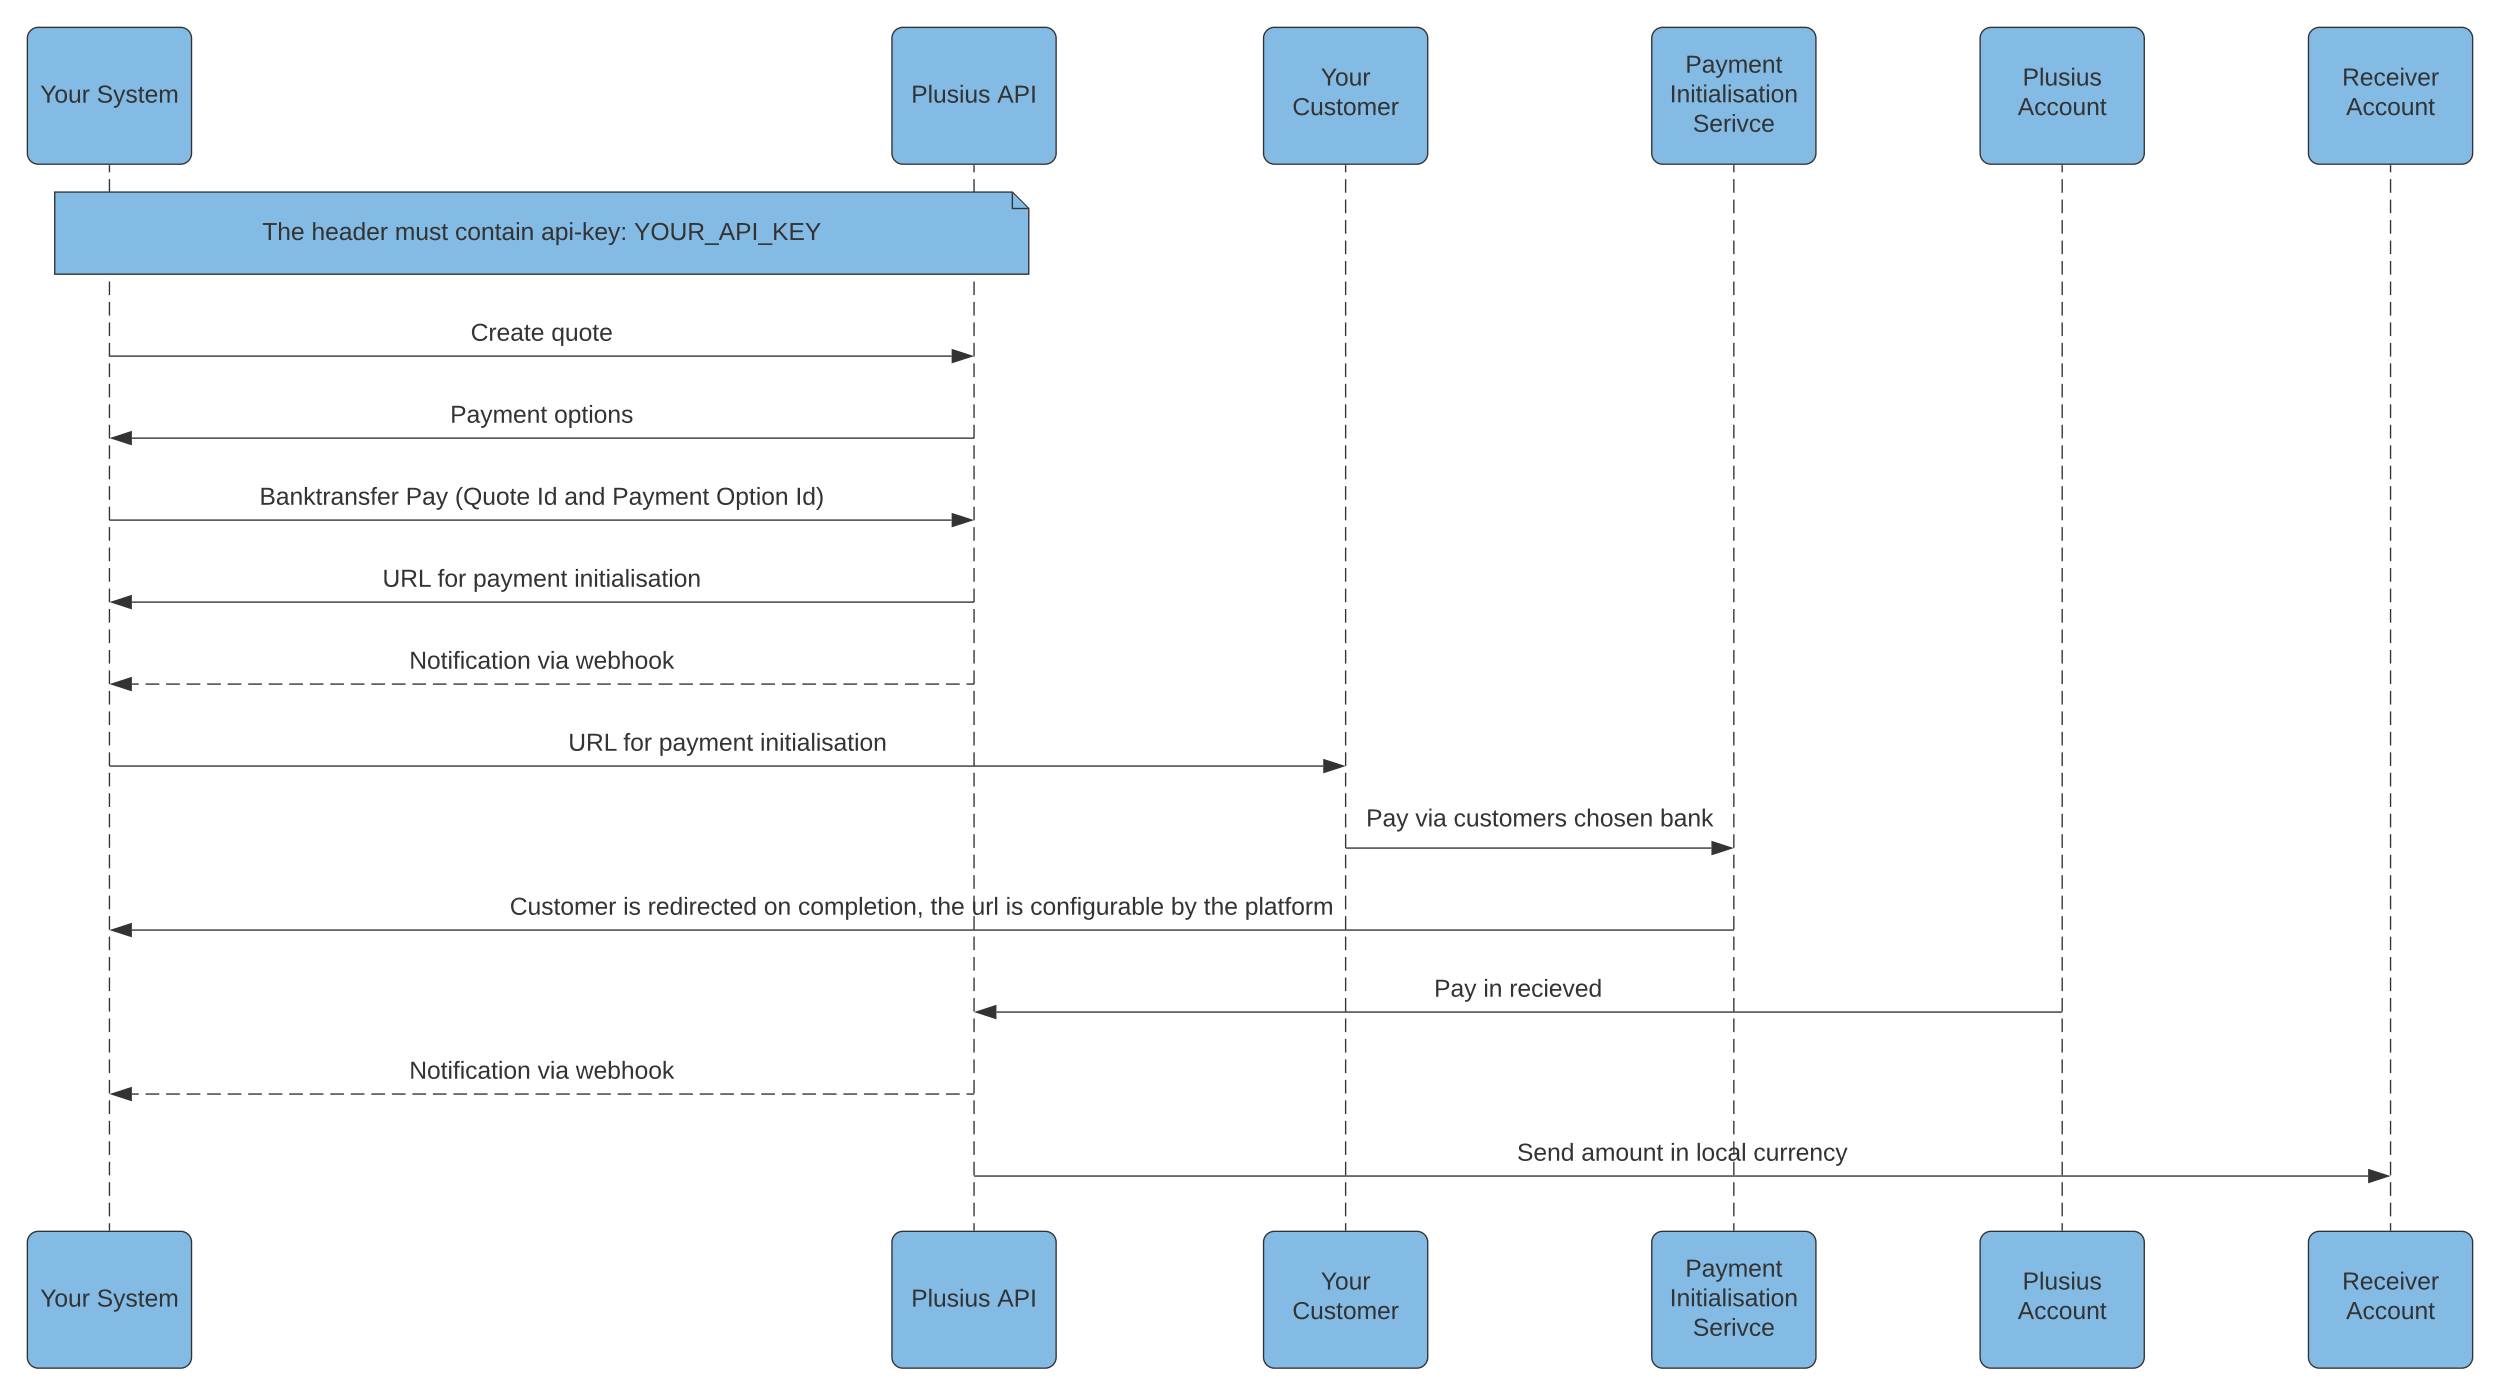 <svg xmlns="http://www.w3.org/2000/svg" xmlns:xlink="http://www.w3.org/1999/xlink" xmlns:lucid="lucid" width="1827.3" height="1020"><g transform="translate(-120 -120.166)" lucid:page-tab-id="JcTtX6qArhzI"><path d="M140 148.17a8 8 0 0 1 8-8h104a8 8 0 0 1 8 8v84a8 8 0 0 1-8 8H148a8 8 0 0 1-8-8z" stroke="#333" fill="#83bbe5"/><use xlink:href="#a" transform="matrix(1,0,0,1,140,140.166) translate(9.38 55.025)"/><use xlink:href="#b" transform="matrix(1,0,0,1,140,140.166) translate(50.68 55.025)"/><path d="M140 1028.17a8 8 0 0 1 8-8h104a8 8 0 0 1 8 8v84a8 8 0 0 1-8 8H148a8 8 0 0 1-8-8z" stroke="#333" fill="#83bbe5"/><use xlink:href="#a" transform="matrix(1,0,0,1,140,1020.166) translate(9.38 55.025)"/><use xlink:href="#b" transform="matrix(1,0,0,1,140,1020.166) translate(50.68 55.025)"/><path d="M200 241.12v5m0 4.97v9.97m0 5v9.96m0 5V291m0 4.98v9.98m0 5v9.96m0 5v9.97m0 4.97v9.98m0 5v9.96m0 5v9.98m0 4.98v9.98m0 5v9.96m0 5v9.97m0 4.98v9.98m0 5v9.96m0 4.98v9.98m0 4.98v9.98m0 5v9.96m0 5v9.97m0 4.98v9.98m0 5v9.97m0 5v9.97m0 4.98v9.98m0 5v9.96m0 5v9.97m0 4.98v10m0 4.98v9.97m0 5v9.97m0 4.98v9.98m0 5v9.96m0 5V695m0 5v9.97m0 5v9.96m0 5v9.97m0 5v9.96m0 5v9.96m0 5v9.97m0 4.98v9.97m0 5v9.96m0 5v9.98m0 5v9.96m0 5v9.96m0 5v9.97m0 5v9.96m0 5v9.97m0 4.98v9.98m0 5v9.96m0 5v9.97m0 4.97v9.98m0 5v9.96m0 5v9.98m0 4.98v9.98m0 5v4.97" stroke="#333" fill="none"/><path d="M200.5 241.13h-1v-.5h1zM200.5 1019.7l-1 .02v-.52h1z" stroke="#333" stroke-width=".05" fill="#333"/><path d="M771.95 148.17a8 8 0 0 1 8-8h104a8 8 0 0 1 8 8v84a8 8 0 0 1-8 8h-104a8 8 0 0 1-8-8z" stroke="#333" fill="#83bbe5"/><use xlink:href="#c" transform="matrix(1,0,0,1,771.95,140.166) translate(14.055 55.025)"/><use xlink:href="#d" transform="matrix(1,0,0,1,771.95,140.166) translate(76.955 55.025)"/><path d="M771.95 1028.17a8 8 0 0 1 8-8h104a8 8 0 0 1 8 8v84a8 8 0 0 1-8 8h-104a8 8 0 0 1-8-8z" stroke="#333" fill="#83bbe5"/><use xlink:href="#c" transform="matrix(1,0,0,1,771.95,1020.166) translate(14.055 55.025)"/><use xlink:href="#d" transform="matrix(1,0,0,1,771.95,1020.166) translate(76.955 55.025)"/><path d="M831.95 241.12v5m0 4.97v9.97m0 5v9.96m0 5V291m0 4.98v9.98m0 5v9.96m0 5v9.97m0 4.97v9.98m0 5v9.96m0 5v9.98m0 4.98v9.98m0 5v9.96m0 5v9.97m0 4.98v9.98m0 5v9.96m0 4.98v9.98m0 4.98v9.98m0 5v9.96m0 5v9.97m0 4.98v9.98m0 5v9.97m0 5v9.97m0 4.98v9.98m0 5v9.96m0 5v9.97m0 4.98v10m0 4.98v9.97m0 5v9.97m0 4.98v9.98m0 5v9.96m0 5V695m0 5v9.97m0 5v9.96m0 5v9.97m0 5v9.96m0 5v9.96m0 5v9.97m0 4.98v9.97m0 5v9.96m0 5v9.98m0 5v9.96m0 5v9.96m0 5v9.97m0 5v9.96m0 5v9.97m0 4.98v9.98m0 5v9.96m0 5v9.97m0 4.97v9.98m0 5v9.96m0 5v9.98m0 4.98v9.98m0 5v4.97" stroke="#333" fill="none"/><path d="M832.45 241.13h-1v-.5h1zM832.45 1019.7l-1 .02v-.52h1z" stroke="#333" stroke-width=".05" fill="#333"/><path d="M1043.55 148.17a8 8 0 0 1 8-8h104a8 8 0 0 1 8 8v84a8 8 0 0 1-8 8h-104a8 8 0 0 1-8-8z" stroke="#333" fill="#83bbe5"/><use xlink:href="#e" transform="matrix(1,0,0,1,1043.55,140.166) translate(41.855 42.525)"/><use xlink:href="#f" transform="matrix(1,0,0,1,1043.55,140.166) translate(21.08 64.125)"/><path d="M1043.55 1028.17a8 8 0 0 1 8-8h104a8 8 0 0 1 8 8v84a8 8 0 0 1-8 8h-104a8 8 0 0 1-8-8z" stroke="#333" fill="#83bbe5"/><use xlink:href="#e" transform="matrix(1,0,0,1,1043.55,1020.166) translate(41.855 42.525)"/><use xlink:href="#f" transform="matrix(1,0,0,1,1043.55,1020.166) translate(21.08 64.125)"/><path d="M1103.55 241.12v5m0 4.97v9.97m0 5v9.96m0 5V291m0 4.98v9.98m0 5v9.96m0 5v9.97m0 4.97v9.98m0 5v9.96m0 5v9.98m0 4.98v9.98m0 5v9.96m0 5v9.97m0 4.98v9.98m0 5v9.96m0 4.98v9.98m0 4.98v9.98m0 5v9.96m0 5v9.97m0 4.98v9.98m0 5v9.97m0 5v9.97m0 4.98v9.98m0 5v9.96m0 5v9.97m0 4.98v10m0 4.98v9.97m0 5v9.97m0 4.98v9.98m0 5v9.96m0 5V695m0 5v9.97m0 5v9.96m0 5v9.97m0 5v9.96m0 5v9.96m0 5v9.97m0 4.98v9.97m0 5v9.96m0 5v9.98m0 5v9.96m0 5v9.96m0 5v9.97m0 5v9.96m0 5v9.97m0 4.98v9.98m0 5v9.96m0 5v9.97m0 4.97v9.98m0 5v9.96m0 5v9.98m0 4.98v9.98m0 5v4.97" stroke="#333" fill="none"/><path d="M1104.05 241.13h-1v-.5h1zM1104.05 1019.7l-1 .02v-.52h1z" stroke="#333" stroke-width=".05" fill="#333"/><path d="M1327.3 148.17a8 8 0 0 1 8-8h104a8 8 0 0 1 8 8v84a8 8 0 0 1-8 8h-104a8 8 0 0 1-8-8z" stroke="#333" fill="#83bbe5"/><use xlink:href="#g" transform="matrix(1,0,0,1,1327.3,140.166) translate(24.53 33.15)"/><use xlink:href="#h" transform="matrix(1,0,0,1,1327.3,140.166) translate(13.13 54.75)"/><use xlink:href="#i" transform="matrix(1,0,0,1,1327.3,140.166) translate(30.055 76.35)"/><path d="M1327.3 1028.17a8 8 0 0 1 8-8h104a8 8 0 0 1 8 8v84a8 8 0 0 1-8 8h-104a8 8 0 0 1-8-8z" stroke="#333" fill="#83bbe5"/><use xlink:href="#g" transform="matrix(1,0,0,1,1327.3,1020.166) translate(24.53 33.15)"/><use xlink:href="#h" transform="matrix(1,0,0,1,1327.3,1020.166) translate(13.13 54.75)"/><use xlink:href="#i" transform="matrix(1,0,0,1,1327.3,1020.166) translate(30.055 76.35)"/><path d="M1387.3 241.12v5m0 4.97v9.97m0 5v9.96m0 5V291m0 4.98v9.98m0 5v9.96m0 5v9.97m0 4.97v9.98m0 5v9.96m0 5v9.98m0 4.98v9.98m0 5v9.96m0 5v9.97m0 4.98v9.98m0 5v9.96m0 4.98v9.98m0 4.98v9.98m0 5v9.96m0 5v9.97m0 4.98v9.98m0 5v9.97m0 5v9.97m0 4.98v9.98m0 5v9.96m0 5v9.97m0 4.98v10m0 4.98v9.97m0 5v9.97m0 4.98v9.98m0 5v9.96m0 5V695m0 5v9.97m0 5v9.96m0 5v9.97m0 5v9.96m0 5v9.96m0 5v9.97m0 4.98v9.97m0 5v9.96m0 5v9.98m0 5v9.96m0 5v9.96m0 5v9.97m0 5v9.96m0 5v9.97m0 4.98v9.98m0 5v9.96m0 5v9.97m0 4.97v9.98m0 5v9.96m0 5v9.98m0 4.98v9.98m0 5v4.97" stroke="#333" fill="none"/><path d="M1387.8 241.13h-1v-.5h1zM1387.8 1019.7l-1 .02v-.52h1z" stroke="#333" stroke-width=".05" fill="#333"/><path d="M1567.3 148.17a8 8 0 0 1 8-8h104a8 8 0 0 1 8 8v84a8 8 0 0 1-8 8h-104a8 8 0 0 1-8-8z" stroke="#333" fill="#83bbe5"/><use xlink:href="#j" transform="matrix(1,0,0,1,1567.3,140.166) translate(31.055 42.525)"/><use xlink:href="#k" transform="matrix(1,0,0,1,1567.3,140.166) translate(27.505 64.125)"/><path d="M1567.3 1028.17a8 8 0 0 1 8-8h104a8 8 0 0 1 8 8v84a8 8 0 0 1-8 8h-104a8 8 0 0 1-8-8z" stroke="#333" fill="#83bbe5"/><use xlink:href="#j" transform="matrix(1,0,0,1,1567.3,1020.166) translate(31.055 42.525)"/><use xlink:href="#k" transform="matrix(1,0,0,1,1567.3,1020.166) translate(27.505 64.125)"/><path d="M1627.3 241.12v5m0 4.97v9.97m0 5v9.96m0 5V291m0 4.98v9.98m0 5v9.96m0 5v9.97m0 4.97v9.98m0 5v9.96m0 5v9.98m0 4.98v9.98m0 5v9.96m0 5v9.97m0 4.98v9.98m0 5v9.96m0 4.98v9.98m0 4.98v9.98m0 5v9.96m0 5v9.97m0 4.98v9.98m0 5v9.97m0 5v9.97m0 4.98v9.98m0 5v9.96m0 5v9.97m0 4.98v10m0 4.98v9.97m0 5v9.97m0 4.98v9.98m0 5v9.96m0 5V695m0 5v9.97m0 5v9.96m0 5v9.97m0 5v9.96m0 5v9.96m0 5v9.97m0 4.98v9.97m0 5v9.96m0 5v9.98m0 5v9.96m0 5v9.96m0 5v9.97m0 5v9.96m0 5v9.97m0 4.98v9.98m0 5v9.96m0 5v9.97m0 4.97v9.98m0 5v9.96m0 5v9.98m0 4.98v9.98m0 5v4.97" stroke="#333" fill="none"/><path d="M1627.8 241.13h-1v-.5h1zM1627.8 1019.7l-1 .02v-.52h1z" stroke="#333" stroke-width=".05" fill="#333"/><path d="M1807.3 148.17a8 8 0 0 1 8-8h104a8 8 0 0 1 8 8v84a8 8 0 0 1-8 8h-104a8 8 0 0 1-8-8z" stroke="#333" fill="#83bbe5"/><use xlink:href="#l" transform="matrix(1,0,0,1,1807.3,140.166) translate(24.58 42.525)"/><use xlink:href="#k" transform="matrix(1,0,0,1,1807.3,140.166) translate(27.505 64.125)"/><path d="M1807.3 1028.17a8 8 0 0 1 8-8h104a8 8 0 0 1 8 8v84a8 8 0 0 1-8 8h-104a8 8 0 0 1-8-8z" stroke="#333" fill="#83bbe5"/><use xlink:href="#l" transform="matrix(1,0,0,1,1807.3,1020.166) translate(24.58 42.525)"/><use xlink:href="#k" transform="matrix(1,0,0,1,1807.3,1020.166) translate(27.505 64.125)"/><path d="M1867.3 241.12v5m0 4.97v9.97m0 5v9.96m0 5V291m0 4.98v9.98m0 5v9.96m0 5v9.97m0 4.97v9.98m0 5v9.96m0 5v9.98m0 4.98v9.98m0 5v9.96m0 5v9.97m0 4.98v9.98m0 5v9.96m0 4.98v9.98m0 4.98v9.98m0 5v9.96m0 5v9.97m0 4.98v9.98m0 5v9.97m0 5v9.97m0 4.98v9.98m0 5v9.96m0 5v9.97m0 4.98v10m0 4.98v9.97m0 5v9.97m0 4.98v9.98m0 5v9.96m0 5V695m0 5v9.97m0 5v9.96m0 5v9.97m0 5v9.96m0 5v9.96m0 5v9.97m0 4.98v9.97m0 5v9.96m0 5v9.98m0 5v9.96m0 5v9.96m0 5v9.97m0 5v9.96m0 5v9.97m0 4.98v9.98m0 5v9.96m0 5v9.97m0 4.97v9.98m0 5v9.96m0 5v9.98m0 4.98v9.98m0 5v4.97" stroke="#333" fill="none"/><path d="M1867.8 241.13h-1v-.5h1zM1867.8 1019.7l-1 .02v-.52h1z" stroke="#333" stroke-width=".05" fill="#333"/><path d="M160 260.56h699.95l12 12v48H160z" stroke="#333" fill="#83bbe5"/><path d="M859.95 261.04v11.52h11.52" stroke="#333" fill="#83bbe5"/><use xlink:href="#m" transform="matrix(1,0,0,1,165,265.563) translate(146.7 30.025)"/><use xlink:href="#n" transform="matrix(1,0,0,1,165,265.563) translate(182.65 30.025)"/><use xlink:href="#o" transform="matrix(1,0,0,1,165,265.563) translate(243.6 30.025)"/><use xlink:href="#p" transform="matrix(1,0,0,1,165,265.563) translate(287.55 30.025)"/><use xlink:href="#q" transform="matrix(1,0,0,1,165,265.563) translate(350.5 30.025)"/><use xlink:href="#r" transform="matrix(1,0,0,1,165,265.563) translate(418.4 30.025)"/><path d="M200.5 380.46h615.07M200.5 380.46h-.5" stroke="#333" fill="none"/><path d="M830.33 380.46l-14.26 4.63v-9.28z" stroke="#333" fill="#333"/><use xlink:href="#s" transform="matrix(1,0,0,1,464.025,354.855) translate(0.005 14.4)"/><use xlink:href="#t" transform="matrix(1,0,0,1,464.025,354.855) translate(58.905 14.4)"/><path d="M831.45 440.4H216.38M831.44 440.4h.5" stroke="#333" fill="none"/><path d="M201.62 440.4l14.26-4.65v9.27z" stroke="#333" fill="#333"/><use xlink:href="#u" transform="matrix(1,0,0,1,449.025,414.786) translate(0.005 14.4)"/><use xlink:href="#v" transform="matrix(1,0,0,1,449.025,414.786) translate(75.955 14.4)"/><path d="M200.5 500.32h615.07M200.5 500.32h-.5" stroke="#333" fill="none"/><path d="M830.33 500.32l-14.26 4.63v-9.27z" stroke="#333" fill="#333"/><use xlink:href="#w" transform="matrix(1,0,0,1,309.625,474.716) translate(0.005 14.4)"/><use xlink:href="#x" transform="matrix(1,0,0,1,309.625,474.716) translate(106.905 14.4)"/><use xlink:href="#y" transform="matrix(1,0,0,1,309.625,474.716) translate(142.905 14.4)"/><use xlink:href="#z" transform="matrix(1,0,0,1,309.625,474.716) translate(202.855 14.4)"/><use xlink:href="#A" transform="matrix(1,0,0,1,309.625,474.716) translate(222.855 14.4)"/><use xlink:href="#B" transform="matrix(1,0,0,1,309.625,474.716) translate(257.855 14.4)"/><use xlink:href="#C" transform="matrix(1,0,0,1,309.625,474.716) translate(333.805 14.4)"/><use xlink:href="#D" transform="matrix(1,0,0,1,309.625,474.716) translate(391.755 14.4)"/><path d="M831.45 560.25H216.38M831.44 560.25h.5" stroke="#333" fill="none"/><path d="M201.62 560.25l14.26-4.64v9.28z" stroke="#333" fill="#333"/><use xlink:href="#E" transform="matrix(1,0,0,1,399.55,534.647) translate(0.005 14.4)"/><use xlink:href="#F" transform="matrix(1,0,0,1,399.55,534.647) translate(40.255 14.4)"/><use xlink:href="#G" transform="matrix(1,0,0,1,399.55,534.647) translate(66.205 14.4)"/><use xlink:href="#H" transform="matrix(1,0,0,1,399.55,534.647) translate(140.155 14.4)"/><path d="M831.45 620.18h-5m-5 0h-10m-5 0h-10m-5 0h-10m-5 0h-10m-5 0h-10m-5 0h-10m-5 0h-10m-5 0h-10m-5 0h-10.02m-5 0h-10m-5 0h-10m-5 0h-10m-5 0h-10m-5 0h-10m-5 0h-10m-5 0h-10m-5 0h-10m-5 0h-10m-5 0h-10m-5 0h-10m-5 0h-10m-5 0H496.4m-5 0h-10m-5 0h-10m-5 0h-10m-5 0h-10m-5 0h-10m-5 0h-10m-5 0h-10m-5 0h-10m-5 0h-10m-5 0h-10m-5 0h-10m-5 0h-10m-5 0h-10m-5 0h-10m-5 0h-10m-5 0h-10m-5 0h-10m-5 0h-10.02m-5 0h-5M831.44 620.18h.5" stroke="#333" fill="none"/><path d="M201.62 620.18l14.26-4.64v9.27z" stroke="#333" fill="#333"/><g><use xlink:href="#I" transform="matrix(1,0,0,1,419.125,594.578) translate(0.005 14.4)"/><use xlink:href="#J" transform="matrix(1,0,0,1,419.125,594.578) translate(93.805 14.4)"/><use xlink:href="#K" transform="matrix(1,0,0,1,419.125,594.578) translate(121.755 14.4)"/></g><path d="M200.5 680.1h886.67M200.5 680.1h-.5" stroke="#333" fill="none"/><path d="M1101.93 680.1l-14.26 4.64v-9.27z" stroke="#333" fill="#333"/><g><use xlink:href="#E" transform="matrix(1,0,0,1,535.35,654.508) translate(0.005 14.4)"/><use xlink:href="#F" transform="matrix(1,0,0,1,535.35,654.508) translate(40.255 14.4)"/><use xlink:href="#G" transform="matrix(1,0,0,1,535.35,654.508) translate(66.205 14.4)"/><use xlink:href="#H" transform="matrix(1,0,0,1,535.35,654.508) translate(140.155 14.4)"/></g><path d="M1104.05 740.04h266.87M1104.06 740.04h-.5" stroke="#333" fill="none"/><path d="M1385.68 740.04l-14.26 4.63v-9.27z" stroke="#333" fill="#333"/><g><use xlink:href="#L" transform="matrix(1,0,0,1,1118.5,709.803) translate(0.005 14.4)"/><use xlink:href="#J" transform="matrix(1,0,0,1,1118.5,709.803) translate(36.005 14.4)"/><use xlink:href="#M" transform="matrix(1,0,0,1,1118.5,709.803) translate(63.955 14.4)"/><use xlink:href="#N" transform="matrix(1,0,0,1,1118.5,709.803) translate(151.855 14.4)"/><use xlink:href="#O" transform="matrix(1,0,0,1,1118.5,709.803) translate(214.855 14.4)"/></g><path d="M1386.8 799.97H216.38M1386.8 799.97h.5" stroke="#333" fill="none"/><path d="M201.62 799.97l14.26-4.64v9.27z" stroke="#333" fill="#333"/><g><use xlink:href="#P" transform="matrix(1,0,0,1,492.625,774.369) translate(0.005 14.4)"/><use xlink:href="#Q" transform="matrix(1,0,0,1,492.625,774.369) translate(82.855 14.4)"/><use xlink:href="#R" transform="matrix(1,0,0,1,492.625,774.369) translate(100.805 14.4)"/><use xlink:href="#S" transform="matrix(1,0,0,1,492.625,774.369) translate(185.655 14.4)"/><use xlink:href="#T" transform="matrix(1,0,0,1,492.625,774.369) translate(210.655 14.4)"/><use xlink:href="#U" transform="matrix(1,0,0,1,492.625,774.369) translate(307.505 14.4)"/><use xlink:href="#V" transform="matrix(1,0,0,1,492.625,774.369) translate(337.505 14.4)"/><use xlink:href="#Q" transform="matrix(1,0,0,1,492.625,774.369) translate(362.405 14.4)"/><use xlink:href="#W" transform="matrix(1,0,0,1,492.625,774.369) translate(380.355 14.4)"/><use xlink:href="#X" transform="matrix(1,0,0,1,492.625,774.369) translate(483.205 14.4)"/><use xlink:href="#U" transform="matrix(1,0,0,1,492.625,774.369) translate(507.205 14.4)"/><use xlink:href="#Y" transform="matrix(1,0,0,1,492.625,774.369) translate(537.205 14.4)"/></g><path d="M1626.8 859.9H848.33M1626.8 859.9h.5" stroke="#333" fill="none"/><path d="M833.57 859.9l14.26-4.64v9.28z" stroke="#333" fill="#333"/><g><use xlink:href="#L" transform="matrix(1,0,0,1,1168.2,834.3) translate(0.005 14.4)"/><use xlink:href="#Z" transform="matrix(1,0,0,1,1168.2,834.3) translate(36.005 14.4)"/><use xlink:href="#aa" transform="matrix(1,0,0,1,1168.2,834.3) translate(54.955 14.4)"/></g><path d="M831.45 919.83h-5m-5 0h-10m-5 0h-10m-5 0h-10m-5 0h-10m-5 0h-10m-5 0h-10m-5 0h-10m-5 0h-10m-5 0h-10.02m-5 0h-10m-5 0h-10m-5 0h-10m-5 0h-10m-5 0h-10m-5 0h-10m-5 0h-10m-5 0h-10m-5 0h-10m-5 0h-10m-5 0h-10m-5 0h-10m-5 0H496.4m-5 0h-10m-5 0h-10m-5 0h-10m-5 0h-10m-5 0h-10m-5 0h-10m-5 0h-10m-5 0h-10m-5 0h-10m-5 0h-10m-5 0h-10m-5 0h-10m-5 0h-10m-5 0h-10m-5 0h-10m-5 0h-10m-5 0h-10m-5 0h-10.02m-5 0h-5M831.44 919.83h.5" stroke="#333" fill="none"/><path d="M201.62 919.83l14.26-4.63v9.27z" stroke="#333" fill="#333"/><g><use xlink:href="#I" transform="matrix(1,0,0,1,419.125,894.23) translate(0.005 14.4)"/><use xlink:href="#J" transform="matrix(1,0,0,1,419.125,894.23) translate(93.805 14.4)"/><use xlink:href="#K" transform="matrix(1,0,0,1,419.125,894.23) translate(121.755 14.4)"/></g><path d="M832.45 979.76h1018.47M832.46 979.76h-.5" stroke="#333" fill="none"/><path d="M1865.68 979.76l-14.26 4.64v-9.27z" stroke="#333" fill="#333"/><g><use xlink:href="#ab" transform="matrix(1,0,0,1,1228.775,954.161) translate(0.005 14.4)"/><use xlink:href="#ac" transform="matrix(1,0,0,1,1228.775,954.161) translate(47.005 14.4)"/><use xlink:href="#Z" transform="matrix(1,0,0,1,1228.775,954.161) translate(111.955 14.4)"/><use xlink:href="#ad" transform="matrix(1,0,0,1,1228.775,954.161) translate(130.905 14.4)"/><use xlink:href="#ae" transform="matrix(1,0,0,1,1228.775,954.161) translate(172.805 14.4)"/></g><defs><path fill="#333" d="M137-103V0h-34v-103L8-248h37l75 118 75-118h37" id="af"/><path fill="#333" d="M100-194c62-1 85 37 85 99 1 63-27 99-86 99S16-35 15-95c0-66 28-99 85-99zM99-20c44 1 53-31 53-75 0-43-8-75-51-75s-53 32-53 75 10 74 51 75" id="ag"/><path fill="#333" d="M84 4C-5 8 30-112 23-190h32v120c0 31 7 50 39 49 72-2 45-101 50-169h31l1 190h-30c-1-10 1-25-2-33-11 22-28 36-60 37" id="ah"/><path fill="#333" d="M114-163C36-179 61-72 57 0H25l-1-190h30c1 12-1 29 2 39 6-27 23-49 58-41v29" id="ai"/><g id="a"><use transform="matrix(0.05,0,0,0.05,0,0)" xlink:href="#af"/><use transform="matrix(0.05,0,0,0.05,10.35,0)" xlink:href="#ag"/><use transform="matrix(0.05,0,0,0.05,20.35,0)" xlink:href="#ah"/><use transform="matrix(0.05,0,0,0.05,30.35,0)" xlink:href="#ai"/></g><path fill="#333" d="M185-189c-5-48-123-54-124 2 14 75 158 14 163 119 3 78-121 87-175 55-17-10-28-26-33-46l33-7c5 56 141 63 141-1 0-78-155-14-162-118-5-82 145-84 179-34 5 7 8 16 11 25" id="aj"/><path fill="#333" d="M179-190L93 31C79 59 56 82 12 73V49c39 6 53-20 64-50L1-190h34L92-34l54-156h33" id="ak"/><path fill="#333" d="M135-143c-3-34-86-38-87 0 15 53 115 12 119 90S17 21 10-45l28-5c4 36 97 45 98 0-10-56-113-15-118-90-4-57 82-63 122-42 12 7 21 19 24 35" id="al"/><path fill="#333" d="M59-47c-2 24 18 29 38 22v24C64 9 27 4 27-40v-127H5v-23h24l9-43h21v43h35v23H59v120" id="am"/><path fill="#333" d="M100-194c63 0 86 42 84 106H49c0 40 14 67 53 68 26 1 43-12 49-29l28 8c-11 28-37 45-77 45C44 4 14-33 15-96c1-61 26-98 85-98zm52 81c6-60-76-77-97-28-3 7-6 17-6 28h103" id="an"/><path fill="#333" d="M210-169c-67 3-38 105-44 169h-31v-121c0-29-5-50-35-48C34-165 62-65 56 0H25l-1-190h30c1 10-1 24 2 32 10-44 99-50 107 0 11-21 27-35 58-36 85-2 47 119 55 194h-31v-121c0-29-5-49-35-48" id="ao"/><g id="b"><use transform="matrix(0.05,0,0,0.05,0,0)" xlink:href="#aj"/><use transform="matrix(0.05,0,0,0.05,12,0)" xlink:href="#ak"/><use transform="matrix(0.05,0,0,0.05,21,0)" xlink:href="#al"/><use transform="matrix(0.05,0,0,0.05,30,0)" xlink:href="#am"/><use transform="matrix(0.05,0,0,0.05,35,0)" xlink:href="#an"/><use transform="matrix(0.05,0,0,0.05,45,0)" xlink:href="#ao"/></g><path fill="#333" d="M30-248c87 1 191-15 191 75 0 78-77 80-158 76V0H30v-248zm33 125c57 0 124 11 124-50 0-59-68-47-124-48v98" id="ap"/><path fill="#333" d="M24 0v-261h32V0H24" id="aq"/><path fill="#333" d="M24-231v-30h32v30H24zM24 0v-190h32V0H24" id="ar"/><g id="c"><use transform="matrix(0.05,0,0,0.05,0,0)" xlink:href="#ap"/><use transform="matrix(0.05,0,0,0.05,12,0)" xlink:href="#aq"/><use transform="matrix(0.05,0,0,0.05,15.95,0)" xlink:href="#ah"/><use transform="matrix(0.05,0,0,0.05,25.95,0)" xlink:href="#al"/><use transform="matrix(0.05,0,0,0.05,34.95,0)" xlink:href="#ar"/><use transform="matrix(0.05,0,0,0.05,38.9,0)" xlink:href="#ah"/><use transform="matrix(0.05,0,0,0.05,48.9,0)" xlink:href="#al"/></g><path fill="#333" d="M205 0l-28-72H64L36 0H1l101-248h38L239 0h-34zm-38-99l-47-123c-12 45-31 82-46 123h93" id="as"/><path fill="#333" d="M33 0v-248h34V0H33" id="at"/><g id="d"><use transform="matrix(0.05,0,0,0.05,0,0)" xlink:href="#as"/><use transform="matrix(0.05,0,0,0.05,12,0)" xlink:href="#ap"/><use transform="matrix(0.05,0,0,0.05,24,0)" xlink:href="#at"/></g><g id="e"><use transform="matrix(0.05,0,0,0.05,0,0)" xlink:href="#af"/><use transform="matrix(0.05,0,0,0.05,10.35,0)" xlink:href="#ag"/><use transform="matrix(0.05,0,0,0.05,20.35,0)" xlink:href="#ah"/><use transform="matrix(0.05,0,0,0.05,30.35,0)" xlink:href="#ai"/></g><path fill="#333" d="M212-179c-10-28-35-45-73-45-59 0-87 40-87 99 0 60 29 101 89 101 43 0 62-24 78-52l27 14C228-24 195 4 139 4 59 4 22-46 18-125c-6-104 99-153 187-111 19 9 31 26 39 46" id="au"/><g id="f"><use transform="matrix(0.05,0,0,0.05,0,0)" xlink:href="#au"/><use transform="matrix(0.05,0,0,0.05,12.95,0)" xlink:href="#ah"/><use transform="matrix(0.05,0,0,0.05,22.95,0)" xlink:href="#al"/><use transform="matrix(0.05,0,0,0.05,31.95,0)" xlink:href="#am"/><use transform="matrix(0.05,0,0,0.05,36.95,0)" xlink:href="#ag"/><use transform="matrix(0.05,0,0,0.05,46.95,0)" xlink:href="#ao"/><use transform="matrix(0.05,0,0,0.05,61.9,0)" xlink:href="#an"/><use transform="matrix(0.05,0,0,0.05,71.9,0)" xlink:href="#ai"/></g><path fill="#333" d="M141-36C126-15 110 5 73 4 37 3 15-17 15-53c-1-64 63-63 125-63 3-35-9-54-41-54-24 1-41 7-42 31l-33-3c5-37 33-52 76-52 45 0 72 20 72 64v82c-1 20 7 32 28 27v20c-31 9-61-2-59-35zM48-53c0 20 12 33 32 33 41-3 63-29 60-74-43 2-92-5-92 41" id="av"/><path fill="#333" d="M117-194c89-4 53 116 60 194h-32v-121c0-31-8-49-39-48C34-167 62-67 57 0H25l-1-190h30c1 10-1 24 2 32 11-22 29-35 61-36" id="aw"/><g id="g"><use transform="matrix(0.05,0,0,0.05,0,0)" xlink:href="#ap"/><use transform="matrix(0.05,0,0,0.05,12,0)" xlink:href="#av"/><use transform="matrix(0.05,0,0,0.05,22,0)" xlink:href="#ak"/><use transform="matrix(0.05,0,0,0.05,31,0)" xlink:href="#ao"/><use transform="matrix(0.05,0,0,0.05,45.95,0)" xlink:href="#an"/><use transform="matrix(0.05,0,0,0.05,55.95,0)" xlink:href="#aw"/><use transform="matrix(0.05,0,0,0.05,65.95,0)" xlink:href="#am"/></g><g id="h"><use transform="matrix(0.05,0,0,0.05,0,0)" xlink:href="#at"/><use transform="matrix(0.05,0,0,0.05,5,0)" xlink:href="#aw"/><use transform="matrix(0.05,0,0,0.05,15,0)" xlink:href="#ar"/><use transform="matrix(0.05,0,0,0.05,18.95,0)" xlink:href="#am"/><use transform="matrix(0.05,0,0,0.05,23.95,0)" xlink:href="#ar"/><use transform="matrix(0.05,0,0,0.05,27.9,0)" xlink:href="#av"/><use transform="matrix(0.05,0,0,0.05,37.9,0)" xlink:href="#aq"/><use transform="matrix(0.05,0,0,0.05,41.85,0)" xlink:href="#ar"/><use transform="matrix(0.05,0,0,0.05,45.8,0)" xlink:href="#al"/><use transform="matrix(0.05,0,0,0.05,54.8,0)" xlink:href="#av"/><use transform="matrix(0.05,0,0,0.05,64.8,0)" xlink:href="#am"/><use transform="matrix(0.05,0,0,0.05,69.8,0)" xlink:href="#ar"/><use transform="matrix(0.05,0,0,0.05,73.75,0)" xlink:href="#ag"/><use transform="matrix(0.05,0,0,0.05,83.75,0)" xlink:href="#aw"/></g><path fill="#333" d="M108 0H70L1-190h34L89-25l56-165h34" id="ax"/><path fill="#333" d="M96-169c-40 0-48 33-48 73s9 75 48 75c24 0 41-14 43-38l32 2c-6 37-31 61-74 61-59 0-76-41-82-99-10-93 101-131 147-64 4 7 5 14 7 22l-32 3c-4-21-16-35-41-35" id="ay"/><g id="i"><use transform="matrix(0.05,0,0,0.05,0,0)" xlink:href="#aj"/><use transform="matrix(0.05,0,0,0.05,12,0)" xlink:href="#an"/><use transform="matrix(0.05,0,0,0.05,22,0)" xlink:href="#ai"/><use transform="matrix(0.05,0,0,0.05,27.95,0)" xlink:href="#ar"/><use transform="matrix(0.05,0,0,0.05,31.9,0)" xlink:href="#ax"/><use transform="matrix(0.05,0,0,0.05,40.9,0)" xlink:href="#ay"/><use transform="matrix(0.05,0,0,0.05,49.9,0)" xlink:href="#an"/></g><g id="j"><use transform="matrix(0.05,0,0,0.05,0,0)" xlink:href="#ap"/><use transform="matrix(0.05,0,0,0.05,12,0)" xlink:href="#aq"/><use transform="matrix(0.05,0,0,0.05,15.95,0)" xlink:href="#ah"/><use transform="matrix(0.05,0,0,0.05,25.95,0)" xlink:href="#al"/><use transform="matrix(0.05,0,0,0.05,34.95,0)" xlink:href="#ar"/><use transform="matrix(0.05,0,0,0.05,38.9,0)" xlink:href="#ah"/><use transform="matrix(0.05,0,0,0.05,48.9,0)" xlink:href="#al"/></g><g id="k"><use transform="matrix(0.05,0,0,0.05,0,0)" xlink:href="#as"/><use transform="matrix(0.05,0,0,0.05,12,0)" xlink:href="#ay"/><use transform="matrix(0.05,0,0,0.05,21,0)" xlink:href="#ay"/><use transform="matrix(0.05,0,0,0.05,30,0)" xlink:href="#ag"/><use transform="matrix(0.05,0,0,0.05,40,0)" xlink:href="#ah"/><use transform="matrix(0.05,0,0,0.05,50,0)" xlink:href="#aw"/><use transform="matrix(0.05,0,0,0.05,60,0)" xlink:href="#am"/></g><path fill="#333" d="M233-177c-1 41-23 64-60 70L243 0h-38l-65-103H63V0H30v-248c88 3 205-21 203 71zM63-129c60-2 137 13 137-47 0-61-80-42-137-45v92" id="az"/><g id="l"><use transform="matrix(0.05,0,0,0.05,0,0)" xlink:href="#az"/><use transform="matrix(0.05,0,0,0.05,12.95,0)" xlink:href="#an"/><use transform="matrix(0.05,0,0,0.05,22.95,0)" xlink:href="#ay"/><use transform="matrix(0.05,0,0,0.05,31.95,0)" xlink:href="#an"/><use transform="matrix(0.05,0,0,0.05,41.95,0)" xlink:href="#ar"/><use transform="matrix(0.05,0,0,0.05,45.9,0)" xlink:href="#ax"/><use transform="matrix(0.05,0,0,0.05,54.9,0)" xlink:href="#an"/><use transform="matrix(0.05,0,0,0.05,64.9,0)" xlink:href="#ai"/></g><path fill="#333" d="M127-220V0H93v-220H8v-28h204v28h-85" id="aA"/><path fill="#333" d="M106-169C34-169 62-67 57 0H25v-261h32l-1 103c12-21 28-36 61-36 89 0 53 116 60 194h-32v-121c2-32-8-49-39-48" id="aB"/><g id="m"><use transform="matrix(0.05,0,0,0.05,0,0)" xlink:href="#aA"/><use transform="matrix(0.05,0,0,0.05,10.95,0)" xlink:href="#aB"/><use transform="matrix(0.05,0,0,0.05,20.95,0)" xlink:href="#an"/></g><path fill="#333" d="M85-194c31 0 48 13 60 33l-1-100h32l1 261h-30c-2-10 0-23-3-31C134-8 116 4 85 4 32 4 16-35 15-94c0-66 23-100 70-100zm9 24c-40 0-46 34-46 75 0 40 6 74 45 74 42 0 51-32 51-76 0-42-9-74-50-73" id="aC"/><g id="n"><use transform="matrix(0.05,0,0,0.05,0,0)" xlink:href="#aB"/><use transform="matrix(0.05,0,0,0.05,10,0)" xlink:href="#an"/><use transform="matrix(0.05,0,0,0.05,20,0)" xlink:href="#av"/><use transform="matrix(0.05,0,0,0.05,30,0)" xlink:href="#aC"/><use transform="matrix(0.05,0,0,0.05,40,0)" xlink:href="#an"/><use transform="matrix(0.05,0,0,0.05,50,0)" xlink:href="#ai"/></g><g id="o"><use transform="matrix(0.05,0,0,0.05,0,0)" xlink:href="#ao"/><use transform="matrix(0.05,0,0,0.05,14.95,0)" xlink:href="#ah"/><use transform="matrix(0.05,0,0,0.05,24.95,0)" xlink:href="#al"/><use transform="matrix(0.05,0,0,0.05,33.95,0)" xlink:href="#am"/></g><g id="p"><use transform="matrix(0.05,0,0,0.05,0,0)" xlink:href="#ay"/><use transform="matrix(0.05,0,0,0.05,9,0)" xlink:href="#ag"/><use transform="matrix(0.05,0,0,0.05,19,0)" xlink:href="#aw"/><use transform="matrix(0.05,0,0,0.05,29,0)" xlink:href="#am"/><use transform="matrix(0.05,0,0,0.05,34,0)" xlink:href="#av"/><use transform="matrix(0.05,0,0,0.05,44,0)" xlink:href="#ar"/><use transform="matrix(0.05,0,0,0.05,47.95,0)" xlink:href="#aw"/></g><path fill="#333" d="M115-194c55 1 70 41 70 98S169 2 115 4C84 4 66-9 55-30l1 105H24l-1-265h31l2 30c10-21 28-34 59-34zm-8 174c40 0 45-34 45-75s-6-73-45-74c-42 0-51 32-51 76 0 43 10 73 51 73" id="aD"/><path fill="#333" d="M16-82v-28h88v28H16" id="aE"/><path fill="#333" d="M143 0L79-87 56-68V0H24v-261h32v163l83-92h37l-77 82L181 0h-38" id="aF"/><path fill="#333" d="M33-154v-36h34v36H33zM33 0v-36h34V0H33" id="aG"/><g id="q"><use transform="matrix(0.05,0,0,0.05,0,0)" xlink:href="#av"/><use transform="matrix(0.05,0,0,0.05,10,0)" xlink:href="#aD"/><use transform="matrix(0.05,0,0,0.05,20,0)" xlink:href="#ar"/><use transform="matrix(0.05,0,0,0.05,23.95,0)" xlink:href="#aE"/><use transform="matrix(0.05,0,0,0.05,29.9,0)" xlink:href="#aF"/><use transform="matrix(0.05,0,0,0.05,38.9,0)" xlink:href="#an"/><use transform="matrix(0.05,0,0,0.05,48.9,0)" xlink:href="#ak"/><use transform="matrix(0.05,0,0,0.05,57.9,0)" xlink:href="#aG"/></g><path fill="#333" d="M140-251c81 0 123 46 123 126C263-46 219 4 140 4 59 4 17-45 17-125s42-126 123-126zm0 227c63 0 89-41 89-101s-29-99-89-99c-61 0-89 39-89 99S79-25 140-24" id="aH"/><path fill="#333" d="M232-93c-1 65-40 97-104 97C67 4 28-28 28-90v-158h33c8 89-33 224 67 224 102 0 64-133 71-224h33v155" id="aI"/><path fill="#333" d="M-5 72V49h209v23H-5" id="aJ"/><path fill="#333" d="M194 0L95-120 63-95V0H30v-248h33v124l119-124h40L117-140 236 0h-42" id="aK"/><path fill="#333" d="M30 0v-248h187v28H63v79h144v27H63v87h162V0H30" id="aL"/><g id="r"><use transform="matrix(0.05,0,0,0.05,0,0)" xlink:href="#af"/><use transform="matrix(0.05,0,0,0.05,12,0)" xlink:href="#aH"/><use transform="matrix(0.05,0,0,0.05,26,0)" xlink:href="#aI"/><use transform="matrix(0.05,0,0,0.05,38.95,0)" xlink:href="#az"/><use transform="matrix(0.05,0,0,0.05,51.9,0)" xlink:href="#aJ"/><use transform="matrix(0.05,0,0,0.05,61.9,0)" xlink:href="#as"/><use transform="matrix(0.05,0,0,0.05,73.9,0)" xlink:href="#ap"/><use transform="matrix(0.05,0,0,0.05,85.9,0)" xlink:href="#at"/><use transform="matrix(0.05,0,0,0.05,90.9,0)" xlink:href="#aJ"/><use transform="matrix(0.05,0,0,0.05,100.9,0)" xlink:href="#aK"/><use transform="matrix(0.05,0,0,0.05,112.9,0)" xlink:href="#aL"/><use transform="matrix(0.05,0,0,0.05,124.9,0)" xlink:href="#af"/></g><g id="s"><use transform="matrix(0.05,0,0,0.05,0,0)" xlink:href="#au"/><use transform="matrix(0.05,0,0,0.05,12.95,0)" xlink:href="#ai"/><use transform="matrix(0.05,0,0,0.05,18.9,0)" xlink:href="#an"/><use transform="matrix(0.05,0,0,0.05,28.9,0)" xlink:href="#av"/><use transform="matrix(0.05,0,0,0.05,38.9,0)" xlink:href="#am"/><use transform="matrix(0.05,0,0,0.05,43.9,0)" xlink:href="#an"/></g><path fill="#333" d="M145-31C134-9 116 4 85 4 32 4 16-35 15-94c0-59 17-99 70-100 32-1 48 14 60 33 0-11-1-24 2-32h30l-1 268h-32zM93-21c41 0 51-33 51-76s-8-73-50-73c-40 0-46 35-46 75s5 74 45 74" id="aM"/><g id="t"><use transform="matrix(0.05,0,0,0.05,0,0)" xlink:href="#aM"/><use transform="matrix(0.05,0,0,0.05,10,0)" xlink:href="#ah"/><use transform="matrix(0.05,0,0,0.05,20,0)" xlink:href="#ag"/><use transform="matrix(0.05,0,0,0.05,30,0)" xlink:href="#am"/><use transform="matrix(0.05,0,0,0.05,35,0)" xlink:href="#an"/></g><g id="u"><use transform="matrix(0.05,0,0,0.05,0,0)" xlink:href="#ap"/><use transform="matrix(0.05,0,0,0.05,12,0)" xlink:href="#av"/><use transform="matrix(0.05,0,0,0.05,22,0)" xlink:href="#ak"/><use transform="matrix(0.05,0,0,0.05,31,0)" xlink:href="#ao"/><use transform="matrix(0.05,0,0,0.05,45.95,0)" xlink:href="#an"/><use transform="matrix(0.05,0,0,0.05,55.95,0)" xlink:href="#aw"/><use transform="matrix(0.05,0,0,0.05,65.95,0)" xlink:href="#am"/></g><g id="v"><use transform="matrix(0.05,0,0,0.05,0,0)" xlink:href="#ag"/><use transform="matrix(0.05,0,0,0.05,10,0)" xlink:href="#aD"/><use transform="matrix(0.05,0,0,0.05,20,0)" xlink:href="#am"/><use transform="matrix(0.05,0,0,0.05,25,0)" xlink:href="#ar"/><use transform="matrix(0.05,0,0,0.05,28.95,0)" xlink:href="#ag"/><use transform="matrix(0.05,0,0,0.05,38.95,0)" xlink:href="#aw"/><use transform="matrix(0.05,0,0,0.05,48.95,0)" xlink:href="#al"/></g><path fill="#333" d="M160-131c35 5 61 23 61 61C221 17 115-2 30 0v-248c76 3 177-17 177 60 0 33-19 50-47 57zm-97-11c50-1 110 9 110-42 0-47-63-36-110-37v79zm0 115c55-2 124 14 124-45 0-56-70-42-124-44v89" id="aN"/><path fill="#333" d="M101-234c-31-9-42 10-38 44h38v23H63V0H32v-167H5v-23h27c-7-52 17-82 69-68v24" id="aO"/><g id="w"><use transform="matrix(0.05,0,0,0.05,0,0)" xlink:href="#aN"/><use transform="matrix(0.05,0,0,0.05,12,0)" xlink:href="#av"/><use transform="matrix(0.05,0,0,0.05,22,0)" xlink:href="#aw"/><use transform="matrix(0.05,0,0,0.05,32,0)" xlink:href="#aF"/><use transform="matrix(0.05,0,0,0.05,41,0)" xlink:href="#am"/><use transform="matrix(0.05,0,0,0.05,46,0)" xlink:href="#ai"/><use transform="matrix(0.05,0,0,0.05,51.95,0)" xlink:href="#av"/><use transform="matrix(0.05,0,0,0.05,61.95,0)" xlink:href="#aw"/><use transform="matrix(0.05,0,0,0.05,71.95,0)" xlink:href="#al"/><use transform="matrix(0.05,0,0,0.05,80.95,0)" xlink:href="#aO"/><use transform="matrix(0.05,0,0,0.05,85.95,0)" xlink:href="#an"/><use transform="matrix(0.05,0,0,0.05,95.95,0)" xlink:href="#ai"/></g><g id="x"><use transform="matrix(0.05,0,0,0.05,0,0)" xlink:href="#ap"/><use transform="matrix(0.05,0,0,0.05,12,0)" xlink:href="#av"/><use transform="matrix(0.05,0,0,0.05,22,0)" xlink:href="#ak"/></g><path fill="#333" d="M87 75C49 33 22-17 22-94c0-76 28-126 65-167h31c-38 41-64 92-64 168S80 34 118 75H87" id="aP"/><path fill="#333" d="M140-251c81 0 123 46 123 126C263-53 228-8 163 1c7 30 30 48 69 40v23c-55 16-95-15-103-61C56-3 17-48 17-125c0-80 42-126 123-126zm0 227c63 0 89-41 89-101s-29-99-89-99c-61 0-89 39-89 99S79-25 140-24" id="aQ"/><g id="y"><use transform="matrix(0.05,0,0,0.05,0,0)" xlink:href="#aP"/><use transform="matrix(0.05,0,0,0.05,5.95,0)" xlink:href="#aQ"/><use transform="matrix(0.05,0,0,0.05,19.95,0)" xlink:href="#ah"/><use transform="matrix(0.05,0,0,0.05,29.95,0)" xlink:href="#ag"/><use transform="matrix(0.05,0,0,0.05,39.95,0)" xlink:href="#am"/><use transform="matrix(0.05,0,0,0.05,44.95,0)" xlink:href="#an"/></g><g id="z"><use transform="matrix(0.05,0,0,0.05,0,0)" xlink:href="#at"/><use transform="matrix(0.05,0,0,0.05,5,0)" xlink:href="#aC"/></g><g id="A"><use transform="matrix(0.05,0,0,0.05,0,0)" xlink:href="#av"/><use transform="matrix(0.05,0,0,0.05,10,0)" xlink:href="#aw"/><use transform="matrix(0.05,0,0,0.05,20,0)" xlink:href="#aC"/></g><g id="B"><use transform="matrix(0.05,0,0,0.05,0,0)" xlink:href="#ap"/><use transform="matrix(0.05,0,0,0.05,12,0)" xlink:href="#av"/><use transform="matrix(0.05,0,0,0.05,22,0)" xlink:href="#ak"/><use transform="matrix(0.05,0,0,0.05,31,0)" xlink:href="#ao"/><use transform="matrix(0.05,0,0,0.05,45.95,0)" xlink:href="#an"/><use transform="matrix(0.05,0,0,0.05,55.95,0)" xlink:href="#aw"/><use transform="matrix(0.05,0,0,0.05,65.95,0)" xlink:href="#am"/></g><g id="C"><use transform="matrix(0.05,0,0,0.05,0,0)" xlink:href="#aH"/><use transform="matrix(0.05,0,0,0.05,14,0)" xlink:href="#aD"/><use transform="matrix(0.05,0,0,0.05,24,0)" xlink:href="#am"/><use transform="matrix(0.05,0,0,0.05,29,0)" xlink:href="#ar"/><use transform="matrix(0.05,0,0,0.05,32.95,0)" xlink:href="#ag"/><use transform="matrix(0.05,0,0,0.05,42.95,0)" xlink:href="#aw"/></g><path fill="#333" d="M33-261c38 41 65 92 65 168S71 34 33 75H2C39 34 66-17 66-93S39-220 2-261h31" id="aR"/><g id="D"><use transform="matrix(0.05,0,0,0.05,0,0)" xlink:href="#at"/><use transform="matrix(0.05,0,0,0.05,5,0)" xlink:href="#aC"/><use transform="matrix(0.05,0,0,0.05,15,0)" xlink:href="#aR"/></g><path fill="#333" d="M30 0v-248h33v221h125V0H30" id="aS"/><g id="E"><use transform="matrix(0.05,0,0,0.05,0,0)" xlink:href="#aI"/><use transform="matrix(0.05,0,0,0.05,12.95,0)" xlink:href="#az"/><use transform="matrix(0.05,0,0,0.05,25.9,0)" xlink:href="#aS"/></g><g id="F"><use transform="matrix(0.05,0,0,0.05,0,0)" xlink:href="#aO"/><use transform="matrix(0.05,0,0,0.05,5,0)" xlink:href="#ag"/><use transform="matrix(0.05,0,0,0.05,15,0)" xlink:href="#ai"/></g><g id="G"><use transform="matrix(0.05,0,0,0.05,0,0)" xlink:href="#aD"/><use transform="matrix(0.05,0,0,0.05,10,0)" xlink:href="#av"/><use transform="matrix(0.05,0,0,0.05,20,0)" xlink:href="#ak"/><use transform="matrix(0.05,0,0,0.05,29,0)" xlink:href="#ao"/><use transform="matrix(0.05,0,0,0.05,43.95,0)" xlink:href="#an"/><use transform="matrix(0.05,0,0,0.05,53.95,0)" xlink:href="#aw"/><use transform="matrix(0.05,0,0,0.05,63.95,0)" xlink:href="#am"/></g><g id="H"><use transform="matrix(0.05,0,0,0.05,0,0)" xlink:href="#ar"/><use transform="matrix(0.05,0,0,0.05,3.95,0)" xlink:href="#aw"/><use transform="matrix(0.05,0,0,0.05,13.95,0)" xlink:href="#ar"/><use transform="matrix(0.05,0,0,0.05,17.9,0)" xlink:href="#am"/><use transform="matrix(0.05,0,0,0.05,22.9,0)" xlink:href="#ar"/><use transform="matrix(0.05,0,0,0.05,26.85,0)" xlink:href="#av"/><use transform="matrix(0.05,0,0,0.05,36.85,0)" xlink:href="#aq"/><use transform="matrix(0.05,0,0,0.05,40.8,0)" xlink:href="#ar"/><use transform="matrix(0.05,0,0,0.05,44.75,0)" xlink:href="#al"/><use transform="matrix(0.05,0,0,0.05,53.75,0)" xlink:href="#av"/><use transform="matrix(0.05,0,0,0.05,63.75,0)" xlink:href="#am"/><use transform="matrix(0.05,0,0,0.05,68.75,0)" xlink:href="#ar"/><use transform="matrix(0.05,0,0,0.05,72.7,0)" xlink:href="#ag"/><use transform="matrix(0.05,0,0,0.05,82.7,0)" xlink:href="#aw"/></g><path fill="#333" d="M190 0L58-211 59 0H30v-248h39L202-35l-2-213h31V0h-41" id="aT"/><g id="I"><use transform="matrix(0.05,0,0,0.05,0,0)" xlink:href="#aT"/><use transform="matrix(0.05,0,0,0.05,12.95,0)" xlink:href="#ag"/><use transform="matrix(0.05,0,0,0.05,22.95,0)" xlink:href="#am"/><use transform="matrix(0.05,0,0,0.05,27.95,0)" xlink:href="#ar"/><use transform="matrix(0.05,0,0,0.05,31.9,0)" xlink:href="#aO"/><use transform="matrix(0.05,0,0,0.05,36.9,0)" xlink:href="#ar"/><use transform="matrix(0.05,0,0,0.05,40.85,0)" xlink:href="#ay"/><use transform="matrix(0.05,0,0,0.05,49.85,0)" xlink:href="#av"/><use transform="matrix(0.05,0,0,0.05,59.85,0)" xlink:href="#am"/><use transform="matrix(0.05,0,0,0.05,64.85,0)" xlink:href="#ar"/><use transform="matrix(0.05,0,0,0.05,68.8,0)" xlink:href="#ag"/><use transform="matrix(0.05,0,0,0.05,78.8,0)" xlink:href="#aw"/></g><g id="J"><use transform="matrix(0.05,0,0,0.05,0,0)" xlink:href="#ax"/><use transform="matrix(0.05,0,0,0.05,9,0)" xlink:href="#ar"/><use transform="matrix(0.05,0,0,0.05,12.95,0)" xlink:href="#av"/></g><path fill="#333" d="M206 0h-36l-40-164L89 0H53L-1-190h32L70-26l43-164h34l41 164 42-164h31" id="aU"/><path fill="#333" d="M115-194c53 0 69 39 70 98 0 66-23 100-70 100C84 3 66-7 56-30L54 0H23l1-261h32v101c10-23 28-34 59-34zm-8 174c40 0 45-34 45-75 0-40-5-75-45-74-42 0-51 32-51 76 0 43 10 73 51 73" id="aV"/><g id="K"><use transform="matrix(0.05,0,0,0.05,0,0)" xlink:href="#aU"/><use transform="matrix(0.05,0,0,0.05,12.95,0)" xlink:href="#an"/><use transform="matrix(0.05,0,0,0.05,22.95,0)" xlink:href="#aV"/><use transform="matrix(0.05,0,0,0.05,32.95,0)" xlink:href="#aB"/><use transform="matrix(0.05,0,0,0.05,42.95,0)" xlink:href="#ag"/><use transform="matrix(0.05,0,0,0.05,52.95,0)" xlink:href="#ag"/><use transform="matrix(0.05,0,0,0.05,62.95,0)" xlink:href="#aF"/></g><g id="L"><use transform="matrix(0.05,0,0,0.05,0,0)" xlink:href="#ap"/><use transform="matrix(0.05,0,0,0.05,12,0)" xlink:href="#av"/><use transform="matrix(0.05,0,0,0.05,22,0)" xlink:href="#ak"/></g><g id="M"><use transform="matrix(0.05,0,0,0.05,0,0)" xlink:href="#ay"/><use transform="matrix(0.05,0,0,0.05,9,0)" xlink:href="#ah"/><use transform="matrix(0.05,0,0,0.05,19,0)" xlink:href="#al"/><use transform="matrix(0.05,0,0,0.05,28,0)" xlink:href="#am"/><use transform="matrix(0.05,0,0,0.05,33,0)" xlink:href="#ag"/><use transform="matrix(0.05,0,0,0.05,43,0)" xlink:href="#ao"/><use transform="matrix(0.05,0,0,0.05,57.95,0)" xlink:href="#an"/><use transform="matrix(0.05,0,0,0.05,67.95,0)" xlink:href="#ai"/><use transform="matrix(0.05,0,0,0.05,73.9,0)" xlink:href="#al"/></g><g id="N"><use transform="matrix(0.05,0,0,0.05,0,0)" xlink:href="#ay"/><use transform="matrix(0.05,0,0,0.05,9,0)" xlink:href="#aB"/><use transform="matrix(0.05,0,0,0.05,19,0)" xlink:href="#ag"/><use transform="matrix(0.05,0,0,0.05,29,0)" xlink:href="#al"/><use transform="matrix(0.05,0,0,0.05,38,0)" xlink:href="#an"/><use transform="matrix(0.05,0,0,0.05,48,0)" xlink:href="#aw"/></g><g id="O"><use transform="matrix(0.05,0,0,0.05,0,0)" xlink:href="#aV"/><use transform="matrix(0.05,0,0,0.05,10,0)" xlink:href="#av"/><use transform="matrix(0.05,0,0,0.05,20,0)" xlink:href="#aw"/><use transform="matrix(0.05,0,0,0.05,30,0)" xlink:href="#aF"/></g><g id="P"><use transform="matrix(0.05,0,0,0.05,0,0)" xlink:href="#au"/><use transform="matrix(0.05,0,0,0.05,12.95,0)" xlink:href="#ah"/><use transform="matrix(0.05,0,0,0.05,22.95,0)" xlink:href="#al"/><use transform="matrix(0.05,0,0,0.05,31.95,0)" xlink:href="#am"/><use transform="matrix(0.05,0,0,0.05,36.95,0)" xlink:href="#ag"/><use transform="matrix(0.05,0,0,0.05,46.95,0)" xlink:href="#ao"/><use transform="matrix(0.05,0,0,0.05,61.9,0)" xlink:href="#an"/><use transform="matrix(0.05,0,0,0.05,71.9,0)" xlink:href="#ai"/></g><g id="Q"><use transform="matrix(0.05,0,0,0.05,0,0)" xlink:href="#ar"/><use transform="matrix(0.05,0,0,0.05,3.95,0)" xlink:href="#al"/></g><g id="R"><use transform="matrix(0.05,0,0,0.05,0,0)" xlink:href="#ai"/><use transform="matrix(0.05,0,0,0.05,5.95,0)" xlink:href="#an"/><use transform="matrix(0.05,0,0,0.05,15.95,0)" xlink:href="#aC"/><use transform="matrix(0.05,0,0,0.05,25.95,0)" xlink:href="#ar"/><use transform="matrix(0.05,0,0,0.05,29.9,0)" xlink:href="#ai"/><use transform="matrix(0.05,0,0,0.05,35.85,0)" xlink:href="#an"/><use transform="matrix(0.05,0,0,0.05,45.85,0)" xlink:href="#ay"/><use transform="matrix(0.05,0,0,0.05,54.85,0)" xlink:href="#am"/><use transform="matrix(0.05,0,0,0.05,59.85,0)" xlink:href="#an"/><use transform="matrix(0.05,0,0,0.05,69.85,0)" xlink:href="#aC"/></g><g id="S"><use transform="matrix(0.05,0,0,0.05,0,0)" xlink:href="#ag"/><use transform="matrix(0.05,0,0,0.05,10,0)" xlink:href="#aw"/></g><path fill="#333" d="M68-38c1 34 0 65-14 84H32c9-13 17-26 17-46H33v-38h35" id="aW"/><g id="T"><use transform="matrix(0.05,0,0,0.05,0,0)" xlink:href="#ay"/><use transform="matrix(0.05,0,0,0.05,9,0)" xlink:href="#ag"/><use transform="matrix(0.05,0,0,0.05,19,0)" xlink:href="#ao"/><use transform="matrix(0.05,0,0,0.05,33.95,0)" xlink:href="#aD"/><use transform="matrix(0.05,0,0,0.05,43.95,0)" xlink:href="#aq"/><use transform="matrix(0.05,0,0,0.05,47.9,0)" xlink:href="#an"/><use transform="matrix(0.05,0,0,0.05,57.9,0)" xlink:href="#am"/><use transform="matrix(0.05,0,0,0.05,62.9,0)" xlink:href="#ar"/><use transform="matrix(0.05,0,0,0.05,66.85,0)" xlink:href="#ag"/><use transform="matrix(0.05,0,0,0.05,76.85,0)" xlink:href="#aw"/><use transform="matrix(0.05,0,0,0.05,86.85,0)" xlink:href="#aW"/></g><g id="U"><use transform="matrix(0.05,0,0,0.05,0,0)" xlink:href="#am"/><use transform="matrix(0.05,0,0,0.05,5,0)" xlink:href="#aB"/><use transform="matrix(0.05,0,0,0.05,15,0)" xlink:href="#an"/></g><g id="V"><use transform="matrix(0.05,0,0,0.05,0,0)" xlink:href="#ah"/><use transform="matrix(0.05,0,0,0.05,10,0)" xlink:href="#ai"/><use transform="matrix(0.05,0,0,0.05,15.95,0)" xlink:href="#aq"/></g><path fill="#333" d="M177-190C167-65 218 103 67 71c-23-6-38-20-44-43l32-5c15 47 100 32 89-28v-30C133-14 115 1 83 1 29 1 15-40 15-95c0-56 16-97 71-98 29-1 48 16 59 35 1-10 0-23 2-32h30zM94-22c36 0 50-32 50-73 0-42-14-75-50-75-39 0-46 34-46 75s6 73 46 73" id="aX"/><g id="W"><use transform="matrix(0.05,0,0,0.05,0,0)" xlink:href="#ay"/><use transform="matrix(0.05,0,0,0.05,9,0)" xlink:href="#ag"/><use transform="matrix(0.05,0,0,0.05,19,0)" xlink:href="#aw"/><use transform="matrix(0.05,0,0,0.05,29,0)" xlink:href="#aO"/><use transform="matrix(0.05,0,0,0.05,34,0)" xlink:href="#ar"/><use transform="matrix(0.05,0,0,0.05,37.95,0)" xlink:href="#aX"/><use transform="matrix(0.05,0,0,0.05,47.95,0)" xlink:href="#ah"/><use transform="matrix(0.05,0,0,0.05,57.95,0)" xlink:href="#ai"/><use transform="matrix(0.05,0,0,0.05,63.9,0)" xlink:href="#av"/><use transform="matrix(0.05,0,0,0.05,73.9,0)" xlink:href="#aV"/><use transform="matrix(0.05,0,0,0.05,83.9,0)" xlink:href="#aq"/><use transform="matrix(0.05,0,0,0.05,87.85,0)" xlink:href="#an"/></g><g id="X"><use transform="matrix(0.05,0,0,0.05,0,0)" xlink:href="#aV"/><use transform="matrix(0.05,0,0,0.05,10,0)" xlink:href="#ak"/></g><g id="Y"><use transform="matrix(0.05,0,0,0.05,0,0)" xlink:href="#aD"/><use transform="matrix(0.05,0,0,0.05,10,0)" xlink:href="#aq"/><use transform="matrix(0.05,0,0,0.05,13.95,0)" xlink:href="#av"/><use transform="matrix(0.05,0,0,0.05,23.95,0)" xlink:href="#am"/><use transform="matrix(0.05,0,0,0.05,28.95,0)" xlink:href="#aO"/><use transform="matrix(0.05,0,0,0.05,33.95,0)" xlink:href="#ag"/><use transform="matrix(0.05,0,0,0.05,43.95,0)" xlink:href="#ai"/><use transform="matrix(0.05,0,0,0.05,49.9,0)" xlink:href="#ao"/></g><g id="Z"><use transform="matrix(0.05,0,0,0.05,0,0)" xlink:href="#ar"/><use transform="matrix(0.05,0,0,0.05,3.95,0)" xlink:href="#aw"/></g><g id="aa"><use transform="matrix(0.05,0,0,0.05,0,0)" xlink:href="#ai"/><use transform="matrix(0.05,0,0,0.05,5.95,0)" xlink:href="#an"/><use transform="matrix(0.05,0,0,0.05,15.95,0)" xlink:href="#ay"/><use transform="matrix(0.05,0,0,0.05,24.95,0)" xlink:href="#ar"/><use transform="matrix(0.05,0,0,0.05,28.9,0)" xlink:href="#an"/><use transform="matrix(0.05,0,0,0.05,38.9,0)" xlink:href="#ax"/><use transform="matrix(0.05,0,0,0.05,47.9,0)" xlink:href="#an"/><use transform="matrix(0.05,0,0,0.05,57.9,0)" xlink:href="#aC"/></g><g id="ab"><use transform="matrix(0.05,0,0,0.05,0,0)" xlink:href="#aj"/><use transform="matrix(0.05,0,0,0.05,12,0)" xlink:href="#an"/><use transform="matrix(0.05,0,0,0.05,22,0)" xlink:href="#aw"/><use transform="matrix(0.05,0,0,0.05,32,0)" xlink:href="#aC"/></g><g id="ac"><use transform="matrix(0.05,0,0,0.05,0,0)" xlink:href="#av"/><use transform="matrix(0.05,0,0,0.05,10,0)" xlink:href="#ao"/><use transform="matrix(0.05,0,0,0.05,24.95,0)" xlink:href="#ag"/><use transform="matrix(0.05,0,0,0.05,34.95,0)" xlink:href="#ah"/><use transform="matrix(0.05,0,0,0.05,44.95,0)" xlink:href="#aw"/><use transform="matrix(0.05,0,0,0.05,54.95,0)" xlink:href="#am"/></g><g id="ad"><use transform="matrix(0.05,0,0,0.05,0,0)" xlink:href="#aq"/><use transform="matrix(0.05,0,0,0.05,3.95,0)" xlink:href="#ag"/><use transform="matrix(0.05,0,0,0.05,13.95,0)" xlink:href="#ay"/><use transform="matrix(0.05,0,0,0.05,22.95,0)" xlink:href="#av"/><use transform="matrix(0.05,0,0,0.05,32.95,0)" xlink:href="#aq"/></g><g id="ae"><use transform="matrix(0.05,0,0,0.05,0,0)" xlink:href="#ay"/><use transform="matrix(0.05,0,0,0.05,9,0)" xlink:href="#ah"/><use transform="matrix(0.05,0,0,0.05,19,0)" xlink:href="#ai"/><use transform="matrix(0.05,0,0,0.05,24.95,0)" xlink:href="#ai"/><use transform="matrix(0.05,0,0,0.05,30.9,0)" xlink:href="#an"/><use transform="matrix(0.05,0,0,0.05,40.9,0)" xlink:href="#aw"/><use transform="matrix(0.05,0,0,0.05,50.9,0)" xlink:href="#ay"/><use transform="matrix(0.05,0,0,0.05,59.9,0)" xlink:href="#ak"/></g></defs></g></svg>